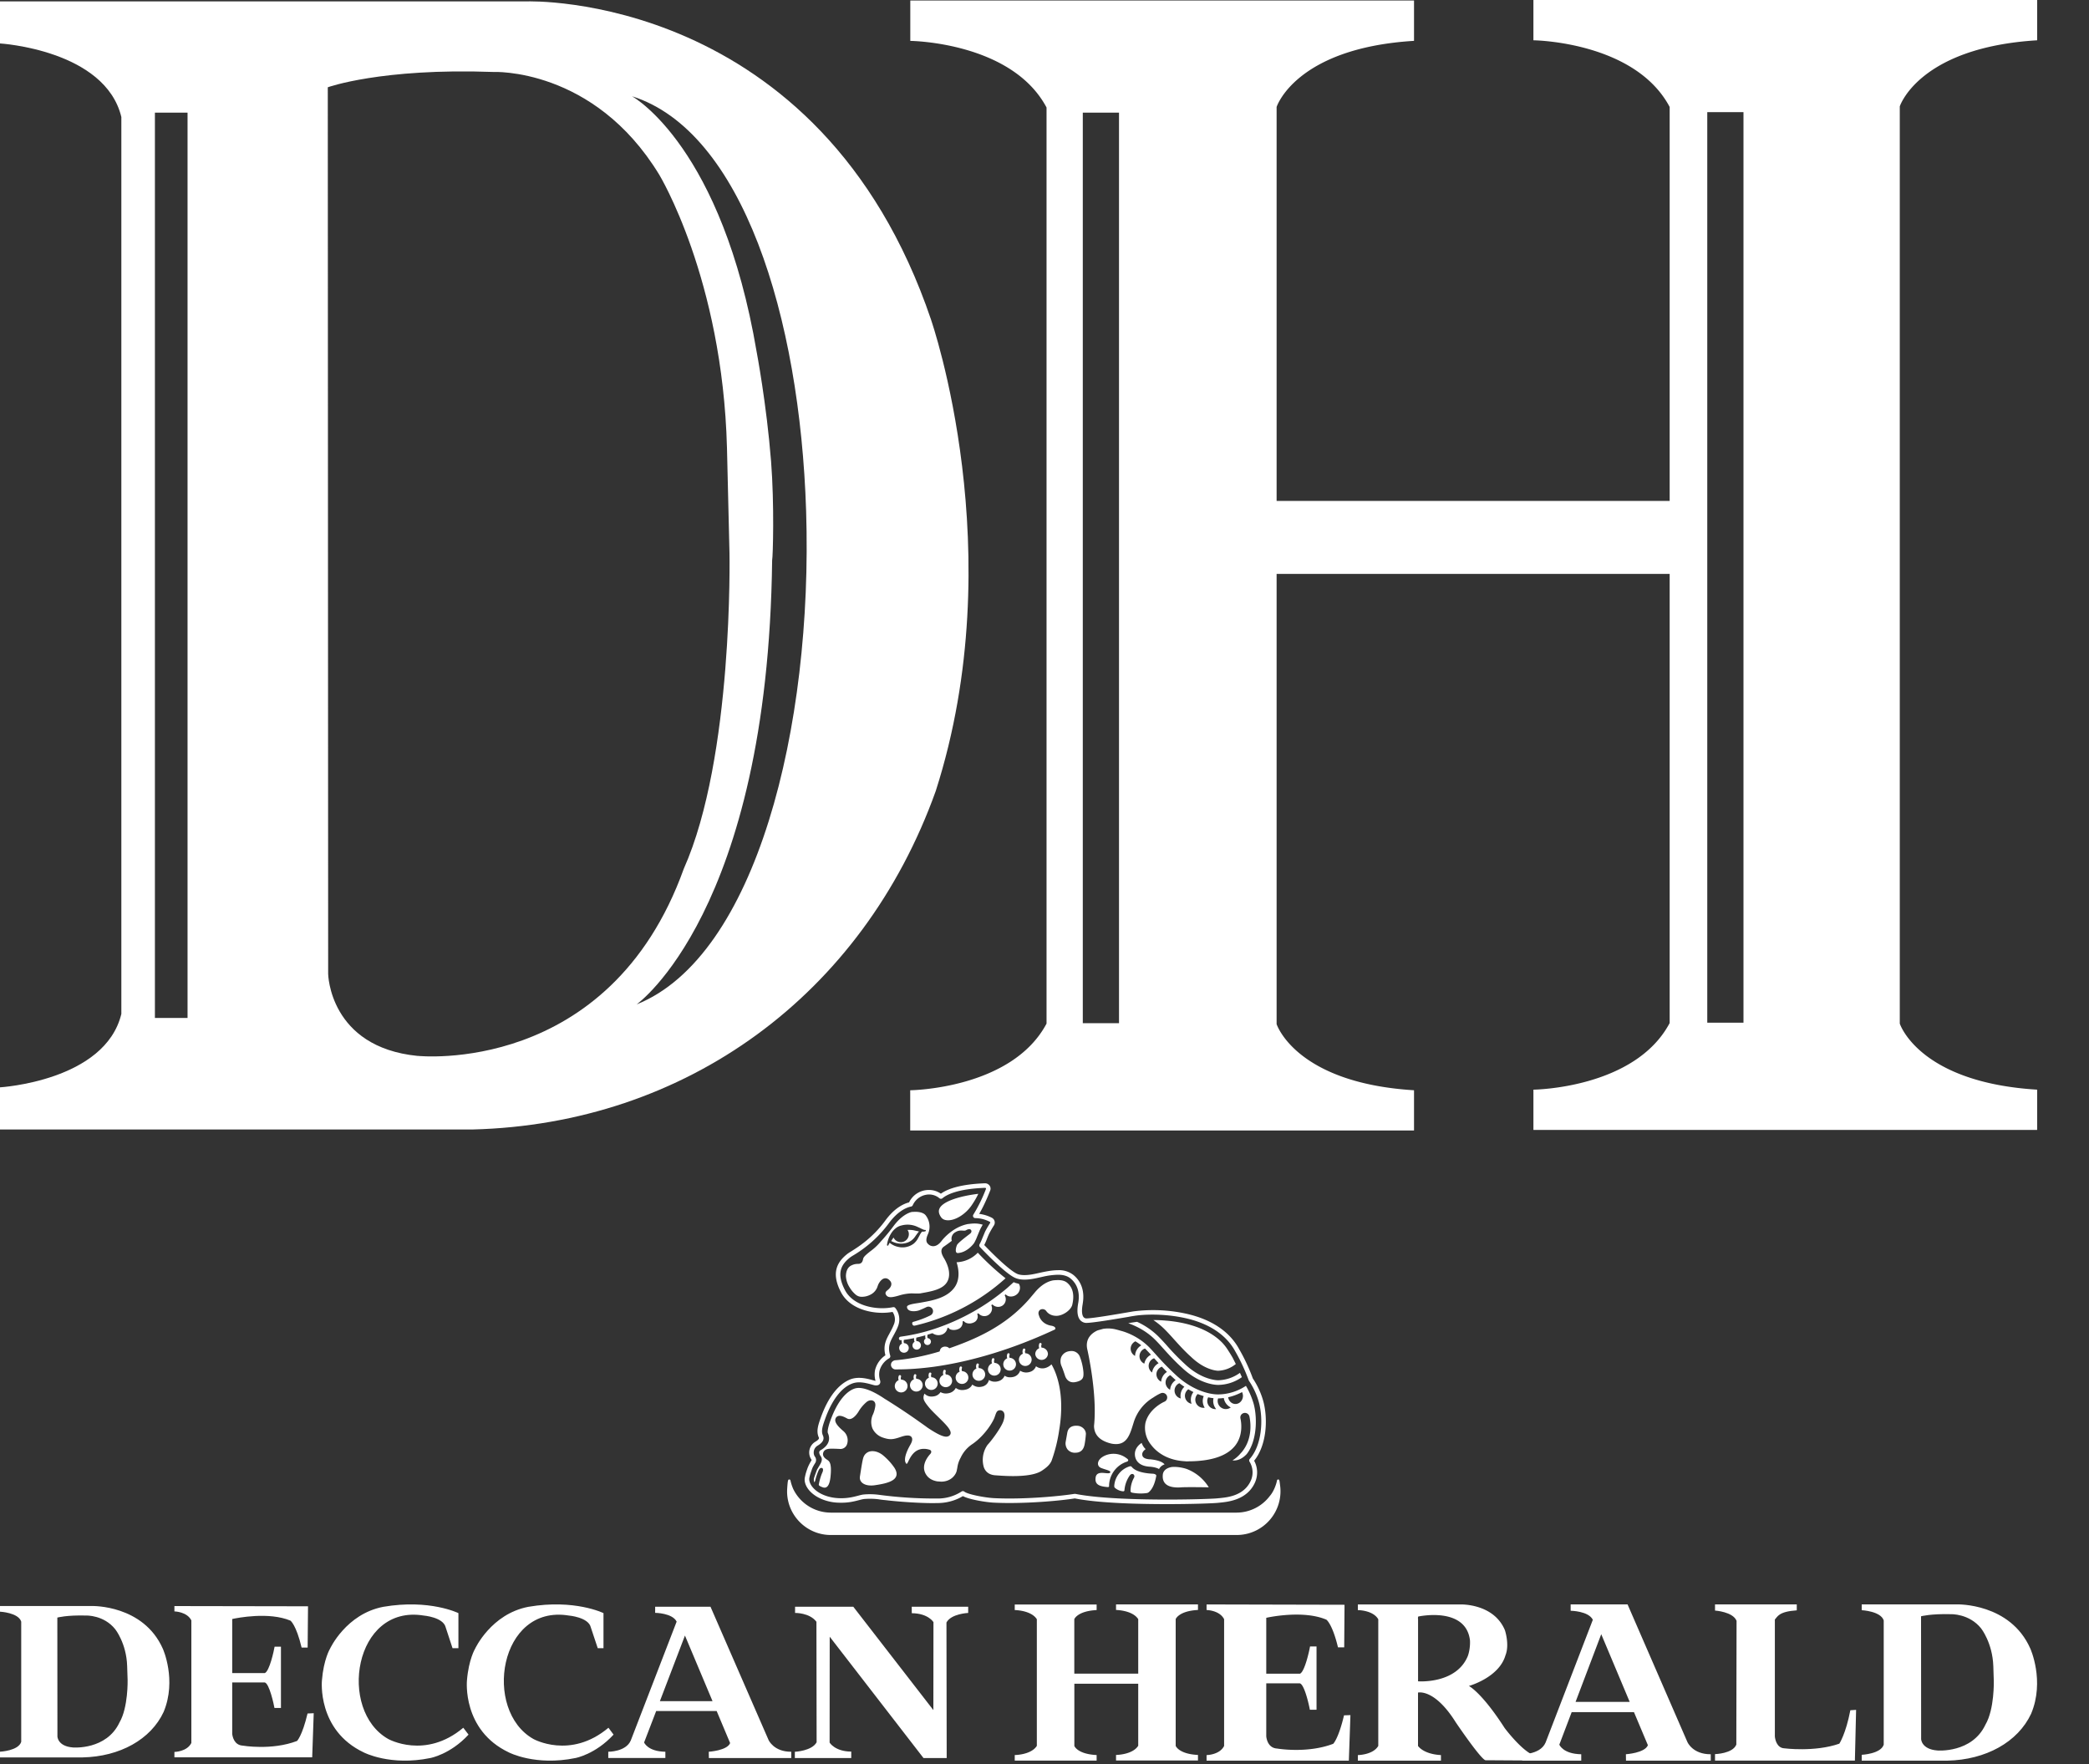 <svg xmlns="http://www.w3.org/2000/svg" width="45" height="38" fill="none"><rect width="100%" height="100%" fill="#333333" stroke="none"/><g fill="#fff" clip-path="url(#a)"><path d="M25.806 34.68v-.12h-1.765v.12s.355.004.478.198v1.174h-1.377v-1.174s.065-.174.481-.196v-.12h-1.764v.12s.354.003.476.198v2.727c-.122.196-.476.198-.476.198v.12h1.764v-.12c-.416-.02-.48-.196-.48-.196v-1.34h1.376v1.336c-.123.196-.478.198-.478.198v.12h1.765v-.12c-.416-.02-.48-.196-.48-.196v-2.73s.064-.175.48-.197m7.263 3.137a.4.4 0 0 1-.111-.048c-.25-.15-.546-.546-.546-.546-.495-.77-.77-.906-.77-.906s.65-.179.788-.661c.092-.23-.012-.54-.012-.54-.244-.584-.964-.555-.964-.555H29.25v.122s.328 0 .44.198v2.727c-.112.195-.44.198-.44.198v.12h1.79v-.12c-.384-.021-.494-.197-.494-.197v-1.15c.033-.006.374-.06.813.641 0 0 .523.775.638.817l.796.005.385.003zm-2.522-1.6v-1.339s-.007-.025.004-.057h.004s1.02-.222 1.11.512c0 0 .014.164-.044.334-.242.6-1.032.553-1.073.55m-1.596.733c-.12.507-.233.613-.233.613-.563.215-1.209.102-1.209.102-.192-.011-.227-.204-.233-.262V36.26h.721c.104.02.206.495.218.569h.144v-1.363h-.14c-.014.086-.114.545-.217.587h-.726v-1.204c.11-.024.815-.164 1.295.04 0 0 .128.088.25.596h.134l.007-.917-2.972-.007v.12s.28.004.378.198v2.73c-.097.195-.378.197-.378.197v.12h3.065l.034-.981z"/><path d="m36.35 37.527-1.29-2.967h-1.226v.137s.383.004.478.194l-1.018 2.645c-.062.146-.215.207-.336.233-.091.02-.164.019-.164.019v.138h1.268v-.138c-.394-.006-.472-.207-.472-.207l.266-.7h1.342l.3.712c-.066.169-.474.195-.474.195l.002.138h1.826v-.138c-.388.003-.502-.261-.502-.261m-2.41-.867.553-1.458.613 1.458zm5.919.18c-.097.509-.237.72-.237.72-.53.186-1.188.1-1.188.1-.162-.009-.197-.2-.201-.257v-2.517c.058-.06.079-.171.472-.198v-.128h-1.761v.133s.387.025.464.221l-.005 2.666c-.078.196-.459.205-.459.205v.14h3.013l.026-1.093zm3.877-1.328c-.434-.984-1.576-.952-1.576-.952h-2.056v.125s.41.02.474.22v2.677c-.064.2-.474.218-.474.218v.126h1.844c.83-.017 1.52-.4 1.805-1.01.299-.711-.017-1.404-.017-1.404m-2.002 2.195c-.345-.027-.35-.245-.35-.245l-.002-2.646s.21-.057.645-.045c0 0 .392-.015.649.306 0 0 .246.31.263.815l.01.313s.017.61-.179.944c-.29.62-1.036.558-1.036.558M3.508 35.516c-.42-.95-1.523-.921-1.523-.921H0v.122s.396.019.457.214v2.59c-.061.194-.457.212-.457.212v.123h1.78c.803-.017 1.47-.388 1.745-.98.287-.688-.017-1.36-.017-1.36m-1.935 2.126c-.333-.025-.336-.237-.336-.237l-.002-2.561s.2-.056.622-.044c0 0 .38-.014.626.296 0 0 .24.3.256.79l.01.303s.014.59-.174.912c-.28.601-1.002.541-1.002.541m5.052-.732c-.117.49-.227.592-.227.592-.545.208-1.17.1-1.17.1-.186-.011-.22-.199-.226-.254v-1.107h.7c.1.019.198.479.21.55h.14v-1.32h-.137c-.014.085-.11.528-.21.568h-.703v-1.164c.106-.024.79-.16 1.255.035 0 0 .123.088.24.58h.13l.008-.889-2.878-.005v.115s.27.004.365.193v2.641c-.094.19-.365.193-.365.193v.116h2.968l.033-.95zm9.931.571-1.251-2.871h-1.192v.132s.371.003.463.189l-.988 2.56c-.105.247-.485.243-.485.243v.135h1.23v-.135c-.381-.005-.458-.2-.458-.2l.26-.677h1.303l.29.69c-.062.162-.46.187-.46.187l.002.135h1.775v-.135c-.377.003-.489-.253-.489-.253m-2.341-.837.54-1.413.594 1.413zm-4.235.573c-.82.69-1.617.242-1.617.242-1.09-.615-.74-2.904.763-2.659 0 0 .424.035.475.255l.147.448h.127v-.755s-.62-.307-1.618-.136c-.803.153-1.148.903-1.148.903s-.138.228-.174.681c0 0-.11 1.074.902 1.553 0 0 .571.298 1.434.12 0 0 .428-.077.822-.504z"/><path d="M13.107 37.217c-.82.69-1.617.242-1.617.242-1.092-.615-.742-2.904.762-2.659 0 0 .425.035.475.255l.149.448H13v-.755s-.62-.307-1.618-.136c-.803.153-1.148.903-1.148.903s-.138.228-.175.681c0 0-.11 1.074.904 1.553 0 0 .57.298 1.434.12 0 0 .427-.077.82-.504zm6.533-2.607.001.14c.354.002.467.192.467.192l-.002 1.895-1.725-2.227h-1.254v.134s.312-.007.46.19l.004 2.596c-.101.188-.469.205-.469.205v.134h1.215v-.138c-.352-.002-.466-.194-.466-.194l.002-2.281 2.02 2.613h.5l-.005-2.919c.1-.19.468-.206.468-.206v-.134zm.42-27.713C17.66-.196 11.35.03 11.35.03H0v.906s2.264.136 2.614 1.584v19.321C2.264 23.288 0 23.422 0 23.422v.908h10.18c4.59-.117 8.403-2.892 9.978-7.293 1.644-5.131-.099-10.14-.099-10.14M4.04 21.927h-.703V2.426h.703zm4.954.818c-1.9-.19-1.925-1.766-1.925-1.766L7.061 1.88s1.15-.417 3.56-.33c0 0 2.166-.106 3.578 2.21 0 0 1.365 2.24 1.461 5.885l.054 2.266s.088 4.396-.984 6.802c-1.61 4.477-5.735 4.031-5.735 4.031m4.718-1.108s2.827-1.997 2.92-9.567c.017-.073.05-1.2-.023-2.132-.098-1.24-.31-2.354-.31-2.354-.743-4.39-2.627-5.478-2.686-5.51 2.376.751 3.618 4.737 3.751 8.933.149 4.668-1.078 9.598-3.652 10.63"/><path d="M43.883.868V0H33.032v.868s2.184.022 2.935 1.436v8.486H27.5V2.304s.406-1.268 2.96-1.424V.011H19.609v.87s2.184.02 2.935 1.435v19.733c-.751 1.414-2.937 1.436-2.937 1.436v.867H30.46v-.867c-2.554-.157-2.96-1.425-2.96-1.425v-9.697h8.467v9.674c-.75 1.414-2.935 1.435-2.935 1.435v.868h10.851v-.868c-2.553-.155-2.959-1.423-2.959-1.423V2.292s.406-1.269 2.96-1.424M24.105 22.04h-.78V2.426h.78zm13.452-.01h-.78V2.416h.78zm-9.984 9.953c-.011-.096-.013-.114-.04-.114a.02.02 0 0 0-.017.008c-.009.008-.01.019-.011.032-.052.21-.147.31-.148.312l-.002.002a.9.9 0 0 1-.715.36h-8.747a.9.9 0 0 1-.807-.512 1 1 0 0 1-.055-.165c-.001-.01-.004-.037-.029-.037s-.03.019-.039.114c-.004.053-.008.11-.008.142 0 .518.422.94.94.94h8.748a.942.942 0 0 0 .93-1.082"/><path d="M17.804 32.328a1 1 0 0 0 .265.041c.202.008.34-.03.44-.056q.055-.015.095-.022a1.5 1.5 0 0 1 .316.004q.073.012.16.02c.365.043.858.07 1.104.062h.01c.278 0 .476-.105.548-.15.144.078.516.134.66.141q.16.008.34.008c.53 0 1.1-.05 1.411-.099.513.102 1.364.123 1.989.123.539 0 1.016-.017 1.108-.029l.04-.004c.173-.018.579-.06.745-.435a.53.53 0 0 0-.019-.467c.265-.325.302-.88.2-1.272a1.7 1.7 0 0 0-.228-.5 4 4 0 0 0-.294-.63c-.206-.382-.604-.648-1.152-.767a3.3 3.3 0 0 0-1.132-.047l-.123.021c-.235.04-.725.125-.884.13a.08.08 0 0 1-.063-.03c-.025-.032-.048-.106-.018-.277l.002-.015c.043-.258-.026-.47-.201-.614a.5.5 0 0 0-.333-.103c-.113 0-.229.022-.338.044l-.091.02c-.148.034-.307.062-.43.023a.3.3 0 0 1-.047-.022l-.002-.001c-.176-.098-.499-.416-.68-.606.021-.041.036-.076.055-.124q.016-.044.046-.111a2 2 0 0 1 .108-.188.116.116 0 0 0-.041-.162.8.8 0 0 0-.277-.086c.124-.209.224-.47.237-.503a.11.11 0 0 0-.014-.107.12.12 0 0 0-.098-.049c-.546.02-.817.128-.95.224a.44.44 0 0 0-.255-.08.47.47 0 0 0-.43.267c-.112.028-.311.116-.514.394-.28.38-.59.571-.737.664a1 1 0 0 0-.075.049c-.19.15-.378.38-.14.83.17.326.57.442.888.442q.114 0 .222-.019a.28.28 0 0 1 .034.256q-.032.084-.077.164l-.025.048c-.069.126-.14.255-.086.466a.54.54 0 0 0-.223.319.5.5 0 0 0 .01.232l-.018-.004-.064-.017c-.144-.04-.31-.07-.464-.01-.18.073-.436.273-.633.823-.053.15-.104.291-.043.427.005.01.018.039-.076.093a.27.27 0 0 0-.092.37l.007.011c.006.01.008.012 0 .025a1 1 0 0 0-.078.152c-.043.12-.048.147-.061.21-.035.17.13.405.466.503m-.369-.494c.011-.052.016-.074.056-.188.018-.051.05-.1.07-.132a.12.12 0 0 0-.006-.136l-.002-.002a.16.16 0 0 1-.024-.098.17.17 0 0 1 .081-.136q.172-.1.117-.22c-.042-.094-.01-.195.046-.353.185-.515.416-.7.578-.764.129-.051.265-.025.402.012l.073.02c.07.017.11-.005.123-.025.011-.015.021-.04.009-.08a.4.4 0 0 1-.012-.203.44.44 0 0 1 .207-.27.05.05 0 0 0 .024-.058c-.06-.193-.004-.296.067-.427l.028-.052c.029-.054.059-.112.08-.174a.4.4 0 0 0-.064-.371.05.05 0 0 0-.048-.02 1.2 1.2 0 0 1-.235.023c-.29 0-.652-.102-.802-.388-.203-.385-.065-.568.114-.709q.02-.015.067-.043a2.6 2.6 0 0 0 .763-.69c.206-.281.404-.346.48-.36a.05.05 0 0 0 .035-.028.39.39 0 0 1 .352-.232.35.35 0 0 1 .224.082.05.05 0 0 0 .063 0c.088-.075.326-.204.921-.225q.009 0 .014.007.006.008.003.017a3.3 3.3 0 0 1-.271.552.05.05 0 0 0-.003.05.05.05 0 0 0 .042.026.7.7 0 0 1 .316.08.02.02 0 0 1 .008.01q.001.008-.002.014c-.004.006-.09.142-.115.202l-.051.122c-.02.05-.034.085-.062.136a.05.05 0 0 0 .007.058c.049.052.486.514.724.648l.002.001a.4.4 0 0 0 .068.03c.144.047.32.017.48-.02l.09-.02a1.6 1.6 0 0 1 .318-.041q.172 0 .27.08c.148.121.205.302.168.522l-.003.015c-.01.062-.043.25.039.354a.18.18 0 0 0 .137.067c.172-.005.647-.087.903-.13q.084-.016.122-.021c.12-.02.26-.028.402-.028.234 0 .474.025.694.073.52.113.895.362 1.088.72a4 4 0 0 1 .289.622l.006.012c.024.034.15.22.216.472.097.369.06.918-.2 1.21a.05.05 0 0 0-.006.056l.012.02a.44.44 0 0 1 .018.39c-.143.323-.495.36-.665.377l-.042.004c-.075.01-.529.028-1.096.028-.511 0-1.448-.016-1.978-.123h-.017c-.306.048-.876.1-1.404.1q-.18 0-.335-.008c-.186-.01-.559-.079-.635-.14a.05.05 0 0 0-.06-.002.94.94 0 0 1-.53.15h-.008a9 9 0 0 1-1.244-.08 1.5 1.5 0 0 0-.34-.005 1 1 0 0 0-.107.025c-.086.022-.203.054-.365.054l-.047-.001a1 1 0 0 1-.24-.038c-.295-.086-.42-.281-.397-.4"/><path d="m25.268 28.826.005.006c.116.128.244.272.385.397l.006.006c.305.289.566.292.577.292a.64.64 0 0 0 .38-.145l-.067-.134a4 4 0 0 0-.118-.19 1 1 0 0 0-.112-.14c-.325-.329-.827-.437-1.192-.47h-.007a3 3 0 0 0-.28-.013q.133.09.244.2.078.078.179.191m-4.661-1.636h-.001c.033.102.091.345-.039.534-.161.233-.475.289-.703.33l-.055.01-.065.01c-.062.01-.208.031-.206.077.001.06.054.094.143.094a.4.4 0 0 0 .106-.015q.08-.03.17-.074a.1.1 0 0 1 .132.045.1.1 0 0 1-.046.133 2 2 0 0 1-.368.139q-.033.011-.023.045c.01.036.027.04.055.037a4.4 4.4 0 0 0 1.954-1.02 5.4 5.4 0 0 1-.598-.551.67.67 0 0 1-.456.206m-.185-.904c.165 0 .37-.128.5-.31.08-.116.124-.2.152-.26-.344.04-.758.147-.836.317q-.039.083.035.188.047.065.149.065m-1.142 3.212h.051c.247 0 .515-.02.795-.058.572-.08 1.486-.282 2.595-.8.01-.005.015-.018.013-.03-.002-.01-.013-.043-.1-.055-.215-.043-.252-.216-.253-.218 0 0-.037-.075.025-.123a.1.1 0 0 1 .135.031c.003.004.065.099.213.099h.011c.135-.005.3-.12.332-.233q.078-.326-.112-.482-.069-.056-.198-.055a1 1 0 0 0-.1.006c-.211.039-.354.21-.408.275l-.12.142c-.515.58-1.147.853-1.755 1.062-.527.18-.96.23-1.121.242-.038.005-.094.037-.09.105.004.05.048.088.087.092m-.015 2.116a1.3 1.3 0 0 0-.254-.274c-.128-.097-.257-.096-.326-.053-.076.046-.09.114-.102.167-.014.062-.037.21-.059.351-.02.132.114.22.328.187.247-.037.59-.102.413-.378"/><path d="m17.56 31.895.003-.012c.03-.122.07-.207.07-.208q.026-.055.06-.055.01 0 .017.003a.03.03 0 0 1 .016.018c.009.023-.002.057-.01.075-.01.02-.055.127-.078.265-.004.025.067.05.057.046l.025.01q.14.053.17-.223c.032-.298-.026-.337-.067-.366l-.011-.007c-.04-.027-.082-.06-.084-.118.01-.117.125-.117.2-.117.04 0 .087.002.157.005a.15.15 0 0 0 .163-.106.26.26 0 0 0-.083-.28c-.145-.123-.195-.207-.164-.274a.09.09 0 0 1 .087-.053q.059 0 .156.055.026.015.053.015c.085 0 .165-.11.195-.158a.8.8 0 0 1 .182-.215c.053-.04.123-.042.158-.004q.03.032.024.092a.7.7 0 0 1-.048.178.38.38 0 0 0-.014.309.38.38 0 0 0 .214.193c.17.06.237.043.407-.014q.182-.062.225.014.03.054-.028.155c-.092.157-.162.348-.082.417 0 0 .014-.01.03-.042.05-.106.135-.284.342-.284q.059 0 .123.02a.05.05 0 0 1 .034.032q.007.03-.02.059c-.073.081-.227.29-.058.485q.077.083.21.105l.081.006c.217 0 .314-.148.335-.226l.015-.074a.6.6 0 0 1 .072-.216.7.7 0 0 1 .258-.297c.276-.193.444-.488.473-.574l.01-.029c.027-.077.041-.12.105-.122a.09.09 0 0 1 .076.035q.045.06-.001.199c-.034.106-.207.364-.343.513a.56.56 0 0 0-.078.483q.057.151.233.17l.056.004q.189.014.337.014.444 0 .62-.114c.118-.078.176-.136.212-.215a3.4 3.4 0 0 0 .165-.665c.134-.806-.079-1.265-.167-1.413a.3.3 0 0 1-.138.08.23.23 0 0 1-.195-.039.2.2 0 0 1-.108.114.3.3 0 0 1-.104.021.25.25 0 0 1-.13-.039.2.2 0 0 1-.147.134.3.3 0 0 1-.067.008.2.2 0 0 1-.12-.034.2.2 0 0 1-.144.12.24.24 0 0 1-.194-.028.19.19 0 0 1-.144.142.3.3 0 0 1-.067.009.23.23 0 0 1-.147-.053.2.2 0 0 1-.147.11.3.3 0 0 1-.069.009.23.23 0 0 1-.14-.046.21.21 0 0 1-.139.11.3.3 0 0 1-.073.01.23.23 0 0 1-.117-.03.2.2 0 0 1-.135.09.3.3 0 0 1-.06.006.2.2 0 0 1-.149-.063.2.2 0 0 0-.022.069c-.003.05.002.09.13.242.047.055.117.123.179.184l.003.003c.172.168.307.3.265.381q-.027.047-.088.048c-.072 0-.185-.052-.366-.17l-.052-.035-.013-.011-.24-.17a15 15 0 0 0-.63-.415l-.014-.008-.011-.007c-.086-.058-.35-.234-.56-.234a.3.3 0 0 0-.102.019c-.14.055-.341.22-.511.695-.027.071-.07.22-.049.262.037.083.065.24-.166.371a.05.05 0 0 0-.022.042v.008l.002.01q.007.032.025.056l.008.012c.04.06.018.12-.028.194l-.033.056.004-.003a.2.2 0 0 0-.025.04s-.042.109-.06.165c-.023.071.006.107.006.107zm5.419-2.775a.22.22 0 0 0-.12.116.26.26 0 0 0 .012.2c.02.047.05.132.07.195.013.044.058.145.181.145a.3.3 0 0 0 .06-.008c.164-.037.16-.116.157-.207a1.2 1.2 0 0 0-.08-.343.19.19 0 0 0-.182-.116.3.3 0 0 0-.098.018m.221 1.592-.011-.001q-.17 0-.198.15l-.037.21a.22.22 0 0 0 .042.15.2.2 0 0 0 .146.072h.022q.166 0 .2-.18a2 2 0 0 0 .028-.23.17.17 0 0 0-.049-.11.2.2 0 0 0-.143-.061m-2.843-1.705a.12.12 0 0 0-.084.034.12.12 0 0 0-.03.085q.001.058.004.088l.001.054c0 .05.02.11.11.11.1 0 .116-.063.118-.111a1 1 0 0 0-.01-.175c-.01-.069-.064-.084-.107-.085zm3.907 2.483s.089-.023 0-.081a.46.46 0 0 0-.444-.062c-.197.08-.205.23-.105.272s.217.058.202.097c-.025.067-.291-.074-.316.113-.018.139.061.188.26.204q.03 0 .03-.018a.555.555 0 0 1 .373-.526"/><path d="M24.831 31.745c-.126-.006-.36-.032-.451-.146q-.016-.021-.047-.012a.47.47 0 0 0-.33.416c-.002.026.005.039.016.048.028.024.09.067.175.073.015 0 .027-.007.028-.02a.64.64 0 0 1 .107-.31c.057-.091.137-.021.096.042a.6.6 0 0 0-.072.285q.004.026.034.032c.05.01.173.03.321.008a.1.1 0 0 0 .036-.016c.035-.03.12-.11.163-.35.009-.033-.044-.05-.076-.05m-.063-.31c-.16-.011-.162-.081-.163-.11 0-.052.052-.094.074-.11-.06-.052-.086-.133-.086-.133-.063.039-.149.124-.146.246.001.072.035.245.31.265.12.007.196.039.21.053 0 0 .029-.072.12-.102-.073-.087-.263-.105-.32-.11m.796.209s-.152-.055-.315-.043c-.114.016-.194.076-.2.172-.024.285.282.275.407.266.125-.008.584 0 .584 0a.96.96 0 0 0-.476-.395"/><path d="M23.567 30.712c0 .196.127.327.376.385a.5.5 0 0 0 .097.01c.237 0 .301-.208.369-.428l.013-.042a.95.95 0 0 1 .422-.534c.09-.062.163-.092.163-.092a.1.1 0 0 1 .129.054.1.1 0 0 1-.053.129c-.014.005-.335.15-.409.459a.58.58 0 0 0 .116.462c.089.121.3.33.711.36l.071.005.017-.002c.496 0 .837-.112 1.014-.333.181-.225.136-.509.118-.59a.1.1 0 0 1 .013-.075.1.1 0 0 1 .083-.045c.047 0 .087.032.097.077.023.103.079.464-.156.757q-.011.015-.028.031a.7.7 0 0 1-.181.158l.031.002c.068 0 .17-.024.276-.138.211-.266.236-.752.152-1.074a1.7 1.7 0 0 0-.169-.396 1.1 1.1 0 0 1-.598.185c-.227 0-.59-.113-.924-.43a6 6 0 0 1-.42-.432l-.006-.007c-.06-.066-.115-.127-.159-.17a1.4 1.4 0 0 0-.532-.316l-.033-.01-.014-.003a2 2 0 0 0-.136-.037.7.7 0 0 0-.252-.008l-.109.03-.008.003-.01.003c-.123.058-.262.175-.218.398.01.041.22.97.147 1.654m3.189-.725a.2.2 0 0 1 .019.08c0 .097-.072.176-.161.176-.079 0-.144-.06-.158-.145q.152-.034.3-.111m-.516.136q.058 0 .122-.009a.27.27 0 0 0 .15.203.176.176 0 0 1-.282-.138q0-.027.01-.056m-.213-.024q.057.013.114.019a.27.27 0 0 0 .057.235.176.176 0 0 1-.192-.175q0-.039.02-.079m-.226-.07q.064.024.13.045a.27.27 0 0 0 .021.249.174.174 0 0 1-.151-.295m-.202-.102q.056.033.11.06a.27.27 0 0 0-.04.253.176.176 0 0 1-.143-.172c0-.055.027-.107.073-.141m-.191-.13q.05.039.106.076a.27.27 0 0 0-.077.252.174.174 0 0 1-.03-.329m-.196-.173.062.057.054.05a.27.27 0 0 0-.12.208.18.18 0 0 1-.098-.157c0-.067.04-.128.102-.158m-.182-.183.11.114a.27.27 0 0 0-.125.21.18.18 0 0 1-.102-.16c0-.072.047-.137.117-.164m-.167-.181.01.01.087.097a.27.27 0 0 0-.14.2.174.174 0 0 1 .043-.307m-.197-.21.021.02c.032.032.072.075.108.114a.27.27 0 0 0-.142.192.175.175 0 0 1 .014-.326m-.207-.155q.067.04.127.087a.27.27 0 0 0-.134.228.18.18 0 0 1-.095-.156c0-.067.039-.128.102-.159m-5.054-.023.006-.001.014-.002a.2.2 0 0 0 .006.077.1.1 0 0 0-.06.092.103.103 0 1 0 .104-.103c-.01-.016-.008-.051-.003-.071q.105-.014.216-.037l.005-.001a.16.16 0 0 0 .009.08.09.09 0 0 0-.045.077.091.091 0 1 0 .182 0c0-.05-.04-.092-.091-.092l-.004.001c-.01-.015-.008-.052-.003-.076l.001-.001a4 4 0 0 0 .185-.047l.007-.002a.14.14 0 0 0 .006.072.07.07 0 0 0-.035.062.075.075 0 1 0 .15 0 .08.08 0 0 0-.07-.074c-.012-.017-.008-.054-.003-.074q.044-.012.084-.026l.02-.006.006.003a.22.22 0 0 0 .189.03.18.18 0 0 0 .128-.139l.001-.005.014-.007.007-.002.006.01c.014.025.058.041.109.041q.046 0 .087-.016a.15.15 0 0 0 .104-.157l-.001-.01.023-.011.007.007c.026.03.069.047.117.047q.045 0 .089-.02a.14.14 0 0 0 .083-.176l-.003-.01.008-.006.005-.002.011-.006.007.007a.166.166 0 0 0 .206.032c.07-.042.1-.127.07-.203l-.005-.01.025-.017.008.008a.17.17 0 0 0 .215.013.165.165 0 0 0 .045-.21l-.004-.01.021-.017.009.008a.15.15 0 0 0 .104.038.2.2 0 0 0 .143-.06c.05-.05.075-.142.028-.214l-.073-.019-.038-.016-.135.122a4.7 4.7 0 0 1-1.56.88 4 4 0 0 1-.74.172c-.035.01-.038.028-.036.044q.003.031.039.032m-.129.988c0 .075.061.137.137.137a.137.137 0 0 0 0-.275h-.002v-.003a.08.08 0 0 1-.001-.058.027.027 0 0 0-.023-.037q-.017 0-.025.015c-.002.005-.02.047-.003.093v.001a.14.14 0 0 0-.083.127m.327-.019a.137.137 0 1 0 .137-.137l-.002-.006c-.012-.029 0-.058 0-.058a.026.026 0 0 0-.023-.036q-.017 0-.024.015a.13.13 0 0 0-.003.093v.002a.14.14 0 0 0-.085.127m.323-.035a.137.137 0 1 0 .167-.133l-.023-.003h-.007v-.003l-.001-.004a.08.08 0 0 1 0-.058.026.026 0 0 0-.014-.035l-.01-.002q-.016 0-.025.015c-.001.005-.019.046-.002.093v.004a.14.14 0 0 0-.085.126m.311-.058a.137.137 0 1 0 .138-.138v-.002l-.002-.003c-.013-.03 0-.059 0-.059a.03.03 0 0 0-.013-.034l-.01-.002q-.017 0-.025.015a.13.13 0 0 0-.003.093l.001.002a.14.14 0 0 0-.086.127m.434-.197-.002.001-.032.02a.137.137 0 1 0 .155-.013l-.014-.008h-.003l-.023-.008h-.003l-.021-.003h-.003l-.001-.003-.002-.004c-.011-.026-.001-.052 0-.058a.026.026 0 0 0-.012-.034l-.011-.002q-.017 0-.024.015a.13.13 0 0 0-.003.093l.002.003zm.278.06a.137.137 0 1 0 .137-.137l-.001-.005c-.013-.029 0-.057 0-.057a.026.026 0 0 0-.013-.035l-.011-.003q-.017 0-.024.016a.13.13 0 0 0-.003.093v.001a.14.14 0 0 0-.085.127m.415-.236a.1.1 0 0 0-.029.018l-.002.002a.14.14 0 0 0-.05.104.137.137 0 1 0 .14-.137h-.001v-.003l-.003-.004c-.011-.028 0-.055 0-.058a.026.026 0 0 0-.023-.037q-.017 0-.024.015a.13.13 0 0 0-.003.093l.001.004-.003.001zm.249.016a.137.137 0 0 0 .274 0 .14.14 0 0 0-.137-.138q0-.003-.002-.005c-.012-.028 0-.056 0-.058a.026.026 0 0 0-.012-.034l-.011-.003q-.017.001-.024.016a.13.13 0 0 0-.003.093v.001a.14.14 0 0 0-.085.128m.337-.1a.137.137 0 1 0 .274 0 .137.137 0 0 0-.13-.136l-.004-.001h-.002l-.002-.003v-.004a.07.07 0 0 1 0-.058.026.026 0 0 0-.014-.034l-.01-.003q-.017 0-.024.016a.13.13 0 0 0-.004.092l.002.004a.14.14 0 0 0-.086.127m.432-.244-.03.02a.14.14 0 0 0-.05.105.137.137 0 0 0 .273 0 .14.14 0 0 0-.069-.119l-.014-.008h-.001a.1.1 0 0 0-.049-.01l-.003-.001-.001-.003-.002-.004c-.012-.028 0-.058 0-.058a.025.025 0 0 0-.012-.034l-.011-.003q-.017 0-.024.015c0 .002-.02.046-.003.093v.004l-.002.002z"/><path d="M25.048 29.036c.114.127.256.284.408.42.377.358.72.376.786.376a.9.9 0 0 0 .51-.167l-.042-.093a.83.83 0 0 1-.468.16c-.036 0-.36-.01-.719-.35a5 5 0 0 1-.4-.413 5 5 0 0 0-.177-.188 1.6 1.6 0 0 0-.452-.308q-.09.012-.19.03c.171.061.387.166.572.349q.073.072.172.184m-5.424-1.176.07.002.018.001h.049q.042 0 .068-.003l.019-.004c.226-.04.459-.082.553-.24.074-.123.055-.298-.052-.49l-.013-.022c-.037-.063-.104-.18-.005-.25.063-.044.14-.1.172-.126a.16.16 0 0 1 .073-.183c.067-.043.119-.039.163-.037.026.002.051.005.076-.01a.13.13 0 0 1 .063-.021c.032 0 .043.023.045.029.009.022-.001.048-.026.068l-.036.028c-.055.042-.223.17-.245.215-.016.034-.04.118-.018.157q.009.016.032.018c.198-.01.334-.19.35-.21a1 1 0 0 0 .073-.155l.053-.128q.018-.04.063-.118a.6.6 0 0 0-.182-.026 1 1 0 0 0-.118.01h-.011c-.343.063-.564.351-.566.354q-.091.125-.19.125a.15.15 0 0 1-.105-.043c-.027-.025-.075-.071-.006-.22a.4.4 0 0 0-.053-.405c-.055-.064-.164-.073-.225-.073l-.064.003-.01.001c-.06.014-.222.073-.398.313a4 4 0 0 1-.272.328 1.2 1.2 0 0 1-.216.202c-.08.064-.15.118-.16.167l-.001.005c-.005.023-.012.058-.037.08-.029.023-.053.023-.077.023a.3.3 0 0 0-.126.028q-.123.05-.13.23a.5.5 0 0 0 .079.247.6.6 0 0 0 .14.164.2.2 0 0 0 .13.04.4.4 0 0 0 .18-.046.3.3 0 0 0 .156-.188l.014-.035c.01-.021.067-.13.152-.13q.056 0 .103.058.03.036.024.08c-.007.055-.055.099-.092.127-.004.003-.03.024-.033.052q-.002.022.016.046c.006.01.029.044.095.044l.026-.001c.053-.006.106-.021.156-.035a1 1 0 0 1 .256-.045m-.28-1.003a.4.4 0 0 1-.163-.075l-.017-.013-.01.019-.02.037q-.004.007-.017.008a.02.02 0 0 1-.01-.016.6.6 0 0 1 .09-.25.4.4 0 0 1 .093-.106.3.3 0 0 1 .131-.065.5.5 0 0 1 .125-.017h.014a.5.5 0 0 1 .2.046l.066.03q.025.014.05.023a.1.1 0 0 0 .055.015q.01 0 .013.012.002.011-.008.015a.14.14 0 0 1-.064.009l-.008-.001-.006.007a.3.3 0 0 0-.042.062l-.013.025-.04.073a.4.4 0 0 1-.078.091.4.4 0 0 1-.341.071"/><path d="m19.702 26.652.034-.048.03-.041.03-.037-.03-.006-.09-.02a.6.6 0 0 0-.127-.006q.016.022.024.049a.173.173 0 0 1-.325.114l-.051.076c.06.03.11.046.16.052a.4.4 0 0 0 .193-.02.33.33 0 0 0 .152-.113"/></g><defs><clipPath id="a"><path fill="#fff" d="M0 0h44.239v38H0z"/></clipPath></defs></svg>
